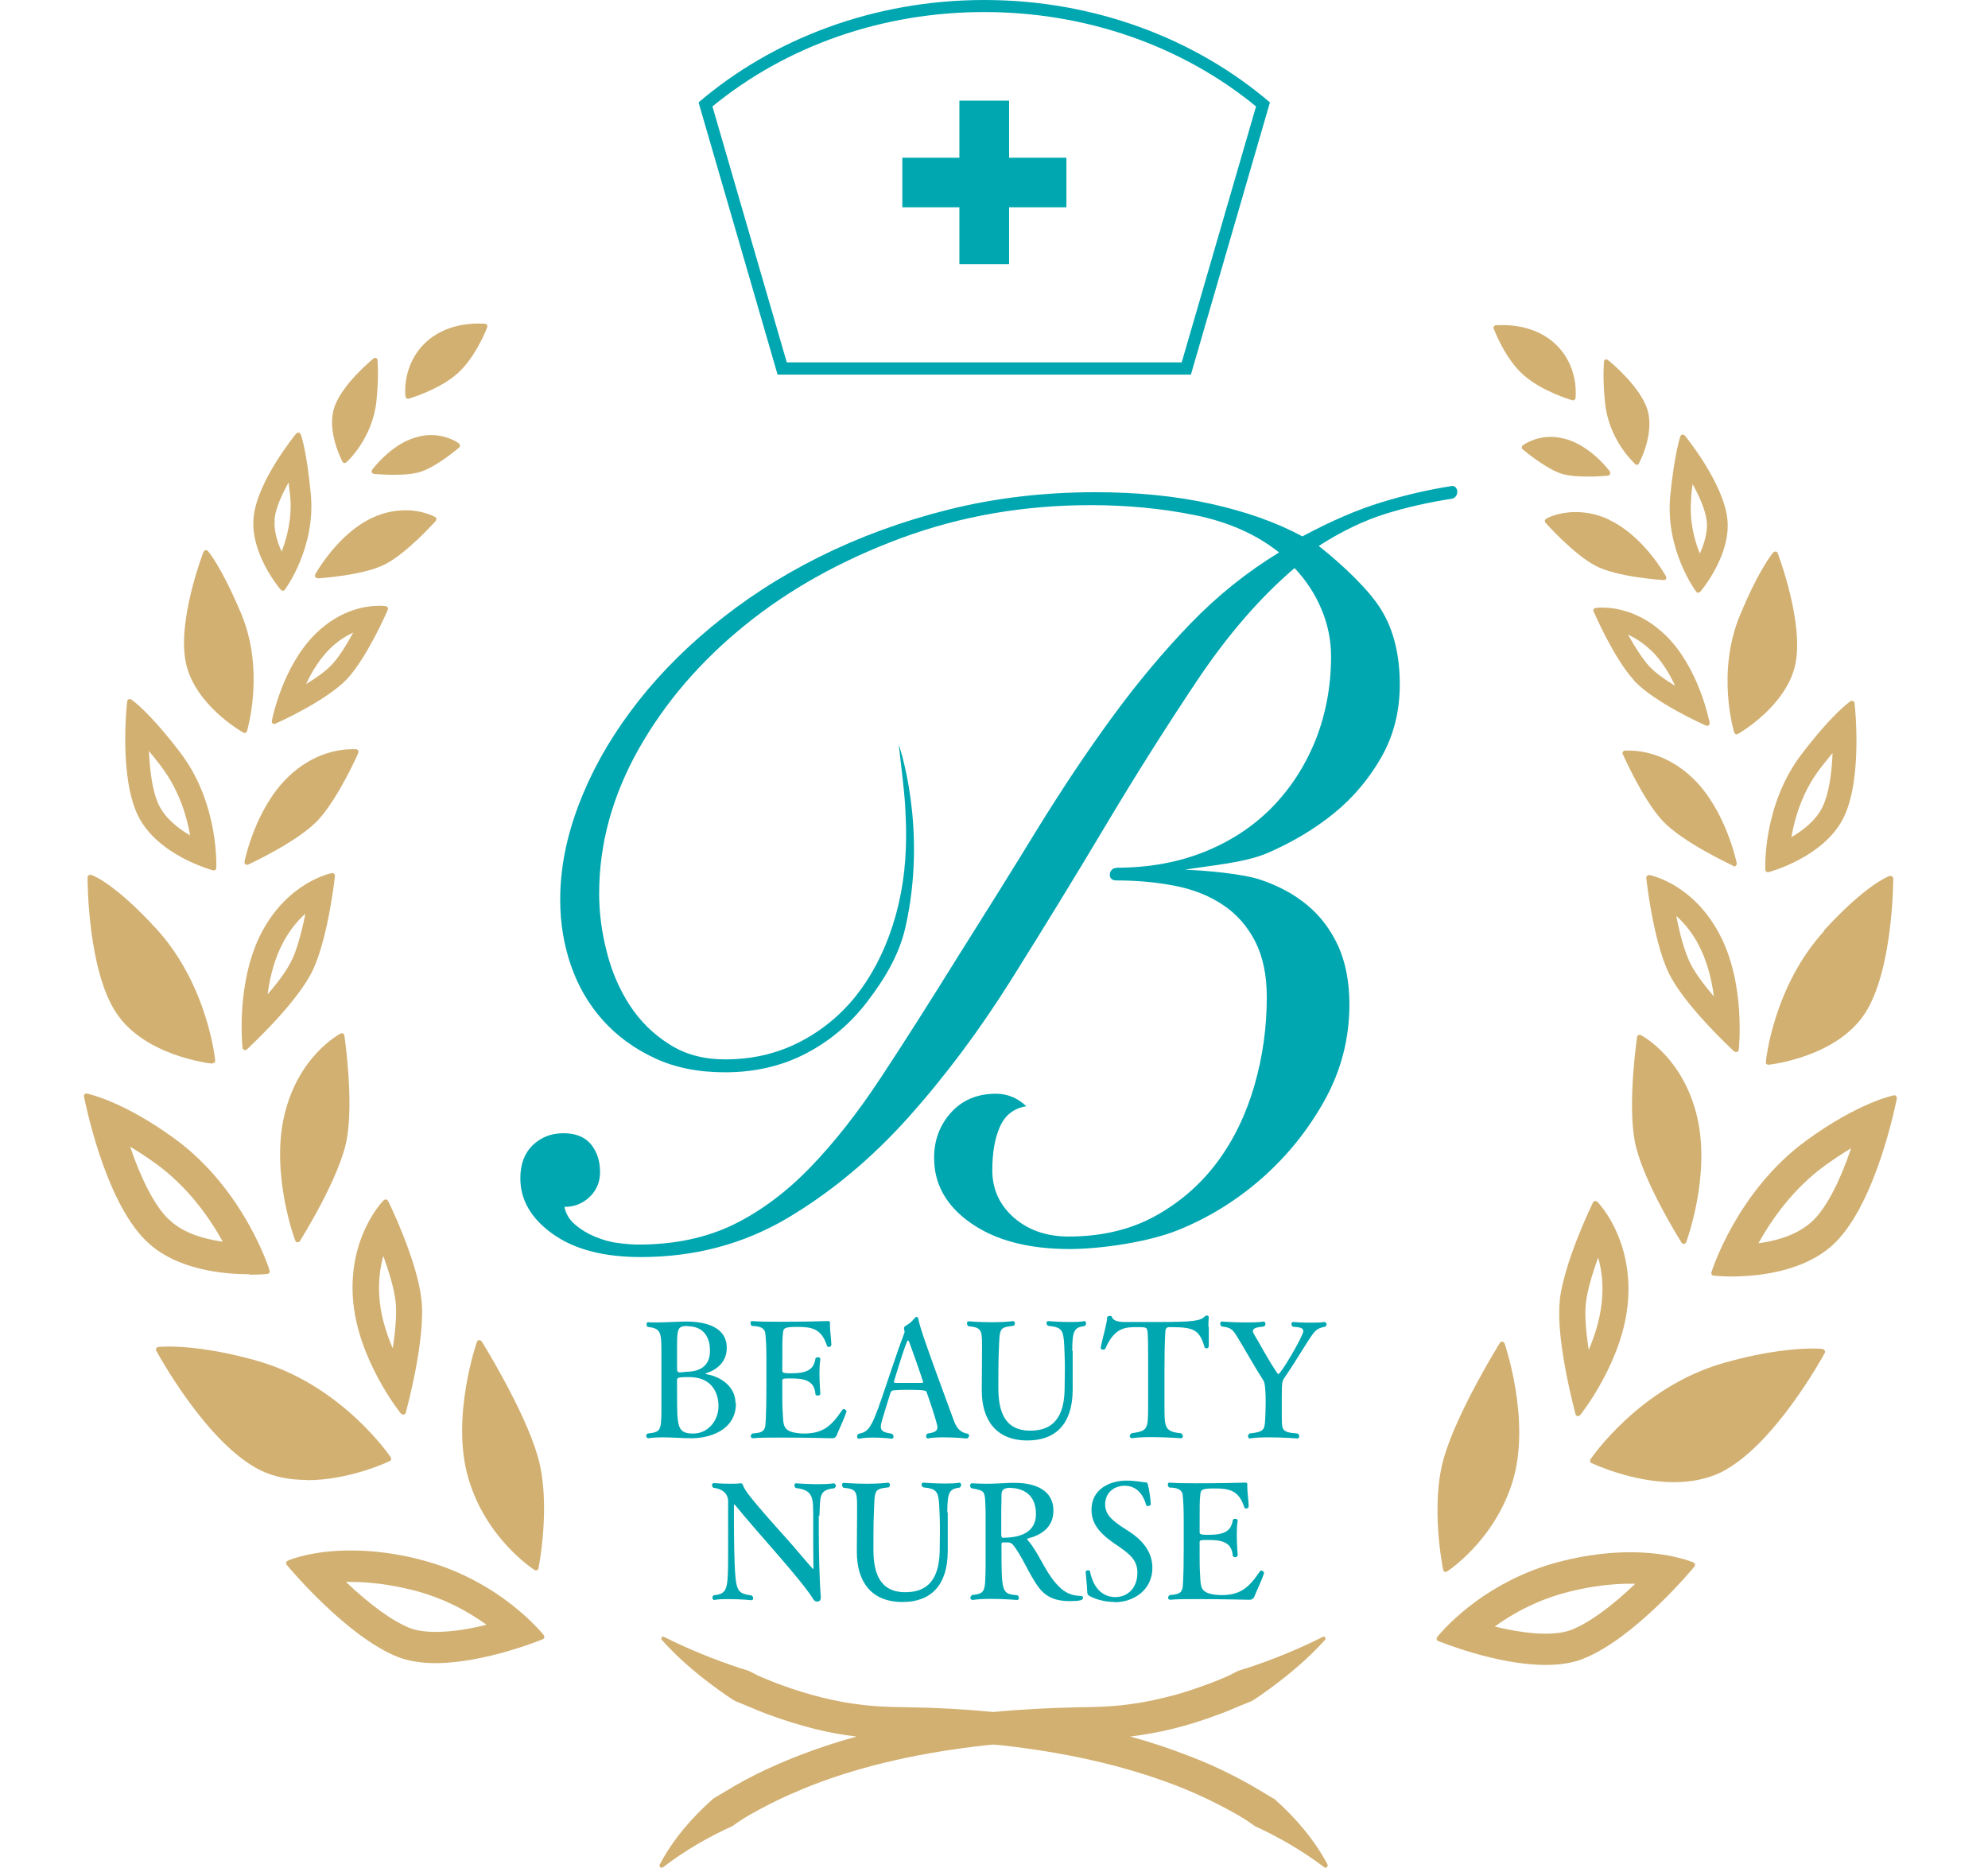 <svg width="545" height="512" viewBox="0 0 545 512" fill="none" xmlns="http://www.w3.org/2000/svg">
<path d="M306.1 237.87C314.939 237.87 322.979 236.402 330.16 233.527C337.342 230.653 343.48 226.616 348.635 221.417C353.73 216.218 357.719 210.101 360.604 203.006C363.428 195.911 364.901 188.204 364.901 179.947C364.901 175.543 364.041 171.2 362.261 166.98C360.481 162.76 358.026 159.029 354.896 155.726C345.444 163.799 336.544 174.075 328.196 186.553C319.849 199.03 311.44 212.303 303.093 226.31C294.745 240.317 286.152 254.323 277.375 268.33C268.598 282.337 259.146 294.998 249.018 306.314C238.891 317.629 227.781 326.865 215.813 333.96C203.782 341.055 190.402 344.603 175.671 344.603C165.421 344.603 157.38 342.462 151.488 338.242C145.596 334.021 142.649 328.945 142.649 323.012C142.649 319.158 143.754 316.161 146.025 313.959C148.296 311.757 151.12 310.656 154.434 310.656C157.749 310.656 160.265 311.635 161.984 313.653C163.641 315.672 164.5 318.241 164.5 321.299C164.5 323.99 163.58 326.253 161.677 328.088C159.774 329.923 157.503 330.841 154.741 330.841C155.109 332.737 156.091 334.388 157.687 335.734C159.283 337.08 161.063 338.18 163.15 339.037C165.237 339.893 167.324 340.505 169.472 340.749C171.62 341.055 173.523 341.178 175.057 341.178C184.878 341.178 193.532 339.343 201.02 335.734C208.508 332.064 215.506 326.865 222.134 320.015C228.702 313.225 235.208 304.968 241.591 295.243C247.975 285.579 254.911 274.63 262.399 262.581C270.255 250.103 277.621 238.359 284.372 227.289C291.185 216.279 297.998 206.003 304.873 196.645C311.747 187.226 318.867 178.724 326.294 171.017C333.659 163.371 341.822 156.827 350.661 151.444C344.339 146.429 336.667 143.065 327.644 141.23C318.56 139.395 309.046 138.477 298.98 138.477C280.689 138.477 263.381 141.474 246.993 147.53C230.666 153.585 216.365 161.536 204.151 171.445C191.936 181.354 182.239 192.669 175.057 205.392C167.876 218.175 164.255 231.325 164.255 244.965C164.255 250.164 164.93 255.486 166.342 260.929C167.692 266.373 169.84 271.266 172.664 275.609C175.487 279.952 179.108 283.499 183.466 286.251C187.824 289.065 192.918 290.411 198.811 290.411C206.115 290.411 212.805 288.882 218.881 285.823C224.958 282.765 230.175 278.545 234.533 273.162C238.829 267.78 242.267 261.296 244.722 253.712C247.177 246.127 248.404 237.931 248.404 229.124C248.404 226.065 248.282 223.007 248.098 220.071C247.913 217.074 246.747 207.165 246.379 204.107C246.379 204.107 254.42 226.738 248.22 254.201C246.44 262.03 242.267 268.697 237.725 274.63C233.183 280.563 227.659 285.273 221.03 288.759C214.462 292.184 207.035 293.958 198.749 293.958C191.445 293.958 185.001 292.674 179.415 290.044C173.83 287.414 169.104 283.988 165.237 279.646C161.37 275.303 158.485 270.349 156.521 264.66C154.557 258.972 153.575 252.978 153.575 246.678C153.575 238.237 155.232 229.613 158.608 220.744C161.922 211.936 166.648 203.373 172.786 195.116C178.863 186.859 186.29 179.091 195.067 171.812C203.844 164.533 213.664 158.111 224.59 152.667C235.515 147.224 247.3 142.881 260.005 139.701C272.71 136.52 286.152 134.93 300.331 134.93C311.747 134.93 322.304 135.969 331.94 138.11C341.577 140.251 349.924 143.187 357.044 147.04C364.901 142.82 372.143 139.701 378.772 137.682C385.34 135.664 391.784 134.196 398.106 133.217C399.886 133.217 400.07 136.214 398.106 136.703C391.784 137.682 385.708 139.028 379.816 140.863C373.923 142.698 367.785 145.633 361.525 149.67C367.908 154.686 375.519 161.842 378.772 167.347C382.087 172.791 383.744 179.58 383.744 187.654C383.744 194.932 382.087 201.599 378.711 207.532C375.335 213.465 371.038 218.603 365.699 222.946C360.359 227.289 354.344 230.836 347.653 233.772C340.963 236.647 331.511 237.258 324.821 238.421C330.467 238.604 340.718 239.522 345.566 241.173C350.477 242.824 354.712 245.088 358.333 248.085C361.954 251.082 364.778 254.813 366.865 259.339C368.89 263.865 369.934 269.187 369.934 275.303C369.934 284.722 367.663 293.469 363.121 301.665C358.579 309.8 352.87 316.895 345.996 322.95C339.122 329.006 331.449 333.777 322.979 337.202C314.509 340.627 301.313 342.401 293.272 342.401C282.04 342.401 273.079 340.077 266.266 335.367C259.453 330.657 256.077 324.663 256.077 317.384C256.077 312.614 257.611 308.454 260.68 305.029C263.749 301.604 267.861 299.83 273.017 299.83C276.209 299.83 278.971 300.992 281.365 303.255C277.927 303.806 275.534 305.702 274.122 308.883C272.71 312.063 272.035 316.039 272.035 320.81C272.035 326.009 273.999 330.29 277.927 333.777C281.856 337.202 286.889 338.976 292.965 338.976C301.988 338.976 309.967 337.08 316.719 333.348C323.47 329.617 329.178 324.663 333.72 318.547C338.262 312.43 341.638 305.396 343.909 297.506C346.18 289.616 347.285 281.603 347.285 273.346C347.285 267.229 346.18 262.091 344.032 257.932C341.884 253.834 338.938 250.47 335.193 248.023C331.449 245.516 327.092 243.803 322.059 242.824C317.025 241.846 311.686 241.356 305.977 241.356C303.338 241.356 304.013 237.931 305.977 237.931L306.1 237.87Z" fill="#00A7B0"/>
<path d="M269.825 3.303C297.63 3.303 323.961 12.478 344.339 29.176L323.961 99.332H215.69L195.312 29.176C215.69 12.478 242.021 3.303 269.825 3.303ZM269.825 0C239.443 0 211.823 10.704 191.507 28.075L213.173 102.696H326.478L348.144 28.075C327.828 10.704 300.208 0 269.825 0Z" fill="#00A7B0"/>
<path d="M292.351 43.243H247.361V56.822H292.351V43.243Z" fill="#00A7B0"/>
<path d="M263.012 27.585V72.419H276.638V27.585H263.012Z" fill="#00A7B0"/>
<path d="M349.126 493.05L343.48 489.686C341.577 488.585 339.674 487.545 337.71 486.566C333.843 484.609 329.854 482.835 325.803 481.306C320.585 479.288 315.246 477.514 309.844 476.046C313.711 475.557 317.578 474.884 321.322 473.966C325.618 472.927 329.792 471.581 333.905 470.052C335.991 469.318 337.956 468.462 339.981 467.605C340.963 467.177 342.006 466.81 342.989 466.382C343.971 465.893 344.83 465.22 345.751 464.608C352.134 460.143 358.149 455.189 363.243 449.562C363.612 449.134 363.182 448.461 362.691 448.705C355.878 452.131 348.942 454.944 341.884 457.269C340.902 457.574 339.92 457.819 338.999 458.247C338.078 458.675 337.219 459.226 336.298 459.593C334.457 460.388 332.554 461.183 330.651 461.856C326.846 463.263 323.041 464.486 319.112 465.403C315.184 466.382 311.256 467.055 307.266 467.483C303.277 467.911 299.41 467.972 294.991 468.033C287.441 468.217 279.892 468.584 272.342 469.318C264.792 468.584 257.243 468.156 249.693 468.033C245.274 467.972 241.469 467.911 237.418 467.483C233.428 467.055 229.5 466.382 225.572 465.403C221.643 464.425 217.838 463.263 214.033 461.856C212.13 461.183 210.288 460.388 208.386 459.593C207.465 459.226 206.606 458.675 205.685 458.247C204.764 457.819 203.782 457.574 202.8 457.269C195.803 454.944 188.806 452.131 181.993 448.705C181.502 448.461 181.072 449.134 181.441 449.562C186.535 455.25 192.489 460.143 198.933 464.608C199.854 465.22 200.713 465.893 201.696 466.382C202.678 466.81 203.721 467.177 204.703 467.605C206.729 468.462 208.754 469.318 210.78 470.052C214.892 471.581 219.066 472.866 223.362 473.966C227.106 474.884 230.973 475.618 234.84 476.046C229.439 477.514 224.099 479.288 218.881 481.306C214.83 482.897 210.841 484.609 206.974 486.566C205.01 487.545 203.107 488.585 201.204 489.686L195.558 493.05C189.665 498.249 184.448 504.304 180.888 511.094C180.581 511.644 181.195 512.256 181.748 511.889C187.824 507.24 194.207 503.57 200.836 500.573C204.028 498.188 207.649 496.292 211.209 494.457C214.83 492.622 218.513 491.031 222.319 489.502C237.54 483.569 253.806 480.266 270.317 478.432C270.992 478.37 271.667 478.309 272.403 478.248C273.079 478.309 273.754 478.37 274.49 478.432C290.94 480.266 307.266 483.631 322.488 489.502C326.294 490.97 329.976 492.622 333.598 494.457C337.158 496.292 340.779 498.188 343.971 500.573C350.599 503.631 356.983 507.301 363.059 511.889C363.55 512.256 364.164 511.644 363.919 511.094C360.359 504.365 355.141 498.249 349.249 493.05H349.126Z" fill="#D2B071"/>
<path d="M396.019 430.906C396.019 430.906 396.204 430.906 396.326 430.906C396.449 430.906 396.572 430.906 396.695 430.784C396.817 430.723 409.891 422.282 414.801 405.707C419.65 389.131 412.53 368.457 412.469 368.274C412.407 368.029 412.162 367.845 411.855 367.784C411.855 367.784 411.855 367.784 411.794 367.784C411.548 367.784 411.303 367.907 411.18 368.151C411.057 368.335 399.518 386.868 395.835 399.651C392.091 412.496 395.467 429.622 395.651 430.356C395.651 430.601 395.835 430.784 396.081 430.845L396.019 430.906Z" fill="#D2B071"/>
<path d="M464.272 428.338C464.272 428.338 457.95 425.524 446.963 425.524C441.01 425.524 434.749 426.319 428.366 427.909C405.963 433.414 394.117 448.644 393.994 448.767C393.871 448.95 393.81 449.195 393.871 449.378C393.871 449.623 394.055 449.745 394.301 449.868C394.485 449.929 410.198 456.412 423.701 456.412C427.752 456.412 431.251 455.862 434.074 454.7C448.191 449.072 463.904 430.234 464.518 429.438C464.64 429.255 464.702 429.01 464.64 428.827C464.64 428.582 464.456 428.399 464.211 428.338H464.272ZM423.701 447.849C419.098 447.849 414.126 446.932 409.768 445.892C414.74 442.283 421.676 438.43 430.391 436.289C436.099 434.882 441.685 434.148 446.963 434.148C447.393 434.148 447.823 434.148 448.314 434.148C441.746 440.448 435.67 444.852 430.882 446.748C429.041 447.482 426.647 447.849 423.701 447.849Z" fill="#D2B071"/>
<path d="M427.629 356.53C426.402 367.234 431.742 386.929 431.926 387.724C431.987 387.969 432.233 388.152 432.478 388.213H432.601C432.785 388.213 433.031 388.091 433.153 387.969C433.276 387.846 445.306 372.861 446.35 356.102C447.393 339.22 438.248 329.801 437.88 329.434C437.757 329.312 437.573 329.25 437.389 329.25C437.389 329.25 437.327 329.25 437.266 329.25C437.02 329.25 436.836 329.434 436.713 329.617C436.406 330.29 428.857 345.765 427.568 356.53H427.629ZM439.23 355.674C438.923 360.2 437.695 365.032 435.547 370.047C434.688 364.542 434.442 360.2 434.749 357.325C435.179 353.472 436.713 348.64 438.125 344.725C439.107 348.15 439.475 351.82 439.23 355.674Z" fill="#D2B071"/>
<path d="M499.749 369.803C499.749 369.803 498.767 369.681 496.925 369.681C493.059 369.681 484.773 370.17 472.681 373.595C449.48 380.14 436.222 399.774 436.038 400.018C435.915 400.202 435.915 400.385 435.915 400.63C435.915 400.813 436.1 400.997 436.284 401.058C436.713 401.242 447.393 406.318 458.932 406.318C463.72 406.318 468.016 405.401 471.638 403.688C486.184 396.593 499.688 371.944 500.24 370.904C500.363 370.72 500.363 370.476 500.24 370.231C500.117 370.048 499.933 369.864 499.688 369.864L499.749 369.803Z" fill="#D2B071"/>
<path d="M460.958 340.688C460.958 340.688 461.326 340.994 461.572 340.994C461.572 340.994 461.572 340.994 461.633 340.994C461.878 340.994 462.124 340.811 462.247 340.566C462.308 340.383 469.06 322.339 465.254 306.13C461.387 289.86 450.278 283.989 449.787 283.744C449.664 283.744 449.541 283.683 449.48 283.683C449.419 283.683 449.234 283.683 449.173 283.744C448.989 283.866 448.805 284.05 448.805 284.294C448.682 285.028 446.227 302.155 448.13 312.675C450.032 323.195 460.59 340.016 461.019 340.688H460.958Z" fill="#D2B071"/>
<path d="M519.881 300.442C519.881 300.442 519.574 300.258 519.39 300.258C519.39 300.258 519.329 300.258 519.267 300.258C518.899 300.32 509.569 302.216 495.33 312.553C476.118 326.498 469.244 348.579 469.182 348.762C469.121 348.946 469.182 349.19 469.244 349.374C469.367 349.557 469.551 349.68 469.735 349.68C469.796 349.68 471.699 349.924 474.645 349.924C481.765 349.924 494.9 348.701 503.063 340.688C514.48 329.434 519.758 302.277 520.004 301.176C520.004 300.931 520.004 300.687 519.82 300.564L519.881 300.442ZM482.072 340.811C485.632 334.388 491.524 325.886 500.363 319.464C502.756 317.752 505.15 316.161 507.483 314.754C504.352 324.052 500.67 331.024 497.11 334.511C493.795 337.752 488.762 339.893 482.133 340.811H482.072Z" fill="#D2B071"/>
<path d="M475.443 288.209C475.443 288.209 475.75 288.392 475.934 288.392C475.995 288.392 476.118 288.392 476.18 288.392C476.425 288.27 476.609 288.086 476.671 287.781C476.732 287.047 478.573 269.492 471.331 255.975C464.088 242.335 452.672 239.95 452.181 239.889C452.181 239.889 452.119 239.889 452.058 239.889C451.874 239.889 451.69 239.95 451.567 240.072C451.383 240.256 451.321 240.439 451.321 240.684C451.383 241.356 453.163 257.443 457.336 266.434C461.51 275.425 474.891 287.719 475.443 288.27V288.209ZM465.623 258.972C467.709 262.887 469.121 267.596 469.858 273.162C466.605 269.37 464.334 266.128 463.229 263.743C461.878 260.868 460.589 256.525 459.546 251.082C461.94 253.222 464.027 255.914 465.684 259.033L465.623 258.972Z" fill="#D2B071"/>
<path d="M475.136 237.442C475.136 237.442 475.32 237.503 475.443 237.503C475.627 237.503 475.75 237.503 475.873 237.32C476.057 237.136 476.18 236.891 476.118 236.647C475.995 236.035 473.049 222.09 464.211 213.465C457.091 206.554 449.603 205.759 446.718 205.759C445.92 205.759 445.49 205.759 445.429 205.759C445.184 205.759 444.999 205.942 444.877 206.126C444.754 206.309 444.754 206.554 444.877 206.737C445.122 207.227 450.401 219.215 455.802 225.025C461.265 230.897 474.522 237.014 475.075 237.32L475.136 237.442Z" fill="#D2B071"/>
<path d="M500.056 255.241C486.062 270.593 484.097 290.961 484.097 291.145C484.097 291.328 484.097 291.573 484.282 291.695C484.404 291.817 484.588 291.879 484.773 291.879C484.773 291.879 484.773 291.879 484.834 291.879C485.571 291.818 503.432 289.738 511.227 277.872C518.899 266.128 519.022 241.907 519.022 240.867C519.022 240.623 518.899 240.439 518.715 240.256C518.592 240.194 518.469 240.133 518.285 240.133C518.224 240.133 518.101 240.133 518.04 240.133C517.794 240.194 511.595 242.396 499.994 255.119L500.056 255.241Z" fill="#D2B071"/>
<path d="M447.946 186.553C453.47 192.547 467.096 198.664 467.709 198.908C467.832 198.908 467.893 198.969 468.016 198.969C468.2 198.969 468.323 198.969 468.446 198.786C468.63 198.602 468.753 198.358 468.691 198.113C468.569 197.501 465.684 182.944 456.6 174.136C449.787 167.531 442.728 166.552 439.168 166.552C438.064 166.552 437.45 166.674 437.388 166.674C437.143 166.674 436.959 166.858 436.897 167.041C436.775 167.225 436.775 167.469 436.897 167.653C437.143 168.203 442.483 180.559 448.007 186.553H447.946ZM452.61 178.234C455.495 181.048 457.643 184.596 459.239 188.021C456.416 186.308 453.776 184.412 452.181 182.7C450.217 180.559 448.13 177.195 446.288 173.953C448.252 174.87 450.462 176.216 452.61 178.296V178.234Z" fill="#D2B071"/>
<path d="M475.443 200.866C475.443 200.866 475.689 201.233 475.873 201.294C475.934 201.294 476.057 201.294 476.118 201.294C476.241 201.294 476.364 201.294 476.487 201.171C477.039 200.866 489.806 193.465 492.199 182.027C494.532 170.65 487.596 152.362 487.35 151.628C487.289 151.383 487.044 151.2 486.798 151.2C486.798 151.2 486.737 151.2 486.675 151.2C486.491 151.2 486.307 151.261 486.123 151.444C486 151.628 482.44 155.604 477.039 168.571C470.41 184.412 475.382 200.682 475.443 200.866Z" fill="#D2B071"/>
<path d="M483.913 238.421C483.913 238.421 484.036 238.849 484.22 238.971C484.343 239.032 484.466 239.093 484.65 239.093C484.711 239.093 484.773 239.093 484.834 239.093C485.448 238.91 500.056 234.934 505.396 224.169C510.674 213.527 508.526 193.526 508.403 192.731C508.403 192.486 508.219 192.241 507.974 192.18C507.851 192.18 507.789 192.119 507.667 192.119C507.544 192.119 507.421 192.119 507.298 192.241C507.114 192.364 502.572 195.361 493.857 206.798C483.177 220.805 483.913 238.237 483.975 238.421H483.913ZM502.388 206.37C502.204 211.386 501.529 217.38 499.565 221.356C497.723 225.026 494.163 227.717 491.095 229.491C492.015 224.169 494.163 216.952 498.951 210.713C500.117 209.184 501.283 207.777 502.388 206.431V206.37Z" fill="#D2B071"/>
<path d="M441.01 142.392C438.064 141.046 434.995 140.373 431.987 140.373C427.138 140.373 424.008 142.086 423.885 142.208C423.701 142.331 423.578 142.514 423.517 142.698C423.517 142.881 423.517 143.126 423.701 143.309C424.008 143.676 431.435 151.934 437.327 155.053C443.281 158.234 455.556 158.968 456.109 159.029C456.354 159.029 456.6 158.906 456.723 158.723C456.845 158.478 456.845 158.234 456.723 157.989C456.477 157.561 450.462 146.796 441.01 142.453V142.392Z" fill="#D2B071"/>
<path d="M465.561 162.454C465.745 162.454 465.991 162.332 466.114 162.209C466.482 161.781 474.645 152.117 473.54 142.208C472.436 132.422 462.308 119.883 461.878 119.394C461.756 119.21 461.51 119.149 461.326 119.149C461.326 119.149 461.265 119.149 461.203 119.149C460.958 119.149 460.712 119.394 460.651 119.638C460.59 119.822 459.055 124.287 457.889 135.908C456.477 150.527 464.64 161.72 465.009 162.209C465.132 162.393 465.316 162.515 465.561 162.515V162.454ZM463.597 136.398C463.72 135.052 463.843 133.829 464.027 132.728C465.929 136.153 467.525 139.823 467.894 142.82C468.2 145.756 467.28 148.936 465.991 151.75C464.395 147.774 463.045 142.392 463.658 136.459L463.597 136.398Z" fill="#D2B071"/>
<path d="M425.113 119.761C420.509 119.761 417.563 122.024 417.44 122.085C417.256 122.207 417.195 122.391 417.195 122.635C417.195 122.88 417.256 123.064 417.44 123.186C417.686 123.369 423.394 128.201 427.691 129.731C429.409 130.342 431.926 130.648 435.24 130.648C438.186 130.648 440.642 130.403 440.764 130.403C441.01 130.403 441.255 130.22 441.378 129.975C441.501 129.731 441.439 129.486 441.317 129.241C441.133 128.935 436.099 122.269 429.286 120.372C427.936 120.005 426.524 119.761 425.174 119.761H425.113Z" fill="#D2B071"/>
<path d="M448.191 127.223C448.191 127.223 448.498 127.407 448.682 127.407C448.682 127.407 448.743 127.407 448.805 127.407C449.05 127.407 449.234 127.223 449.296 127.04C449.48 126.734 453.654 118.843 451.628 112.299C449.603 105.815 441.194 98.965 440.826 98.72C440.703 98.598 440.519 98.537 440.396 98.537C440.273 98.537 440.212 98.537 440.15 98.537C439.905 98.659 439.721 98.843 439.721 99.148C439.721 99.332 439.291 103.491 440.028 110.525C441.071 120.617 447.945 126.917 448.252 127.162L448.191 127.223Z" fill="#D2B071"/>
<path d="M417.686 102.818C422.719 107.283 430.76 109.669 431.067 109.73C431.128 109.73 431.189 109.73 431.251 109.73C431.373 109.73 431.496 109.73 431.619 109.607C431.803 109.485 431.926 109.302 431.926 109.118C431.926 108.751 432.969 100.433 426.34 94.255C421.553 89.79 415.292 89.117 411.978 89.117C410.812 89.117 410.075 89.178 410.075 89.178C409.83 89.178 409.645 89.301 409.523 89.545C409.4 89.729 409.4 89.974 409.523 90.157C409.645 90.463 412.592 98.353 417.686 102.818Z" fill="#D2B071"/>
<path d="M131.417 367.356C131.417 367.356 131.417 367.356 131.356 367.356C131.11 367.356 130.865 367.601 130.742 367.846C130.681 368.029 123.499 388.703 128.41 405.278C133.259 421.915 146.394 430.295 146.516 430.356C146.639 430.417 146.762 430.478 146.885 430.478C147.007 430.478 147.069 430.478 147.191 430.478C147.437 430.356 147.56 430.173 147.621 429.989C147.744 429.255 151.12 412.129 147.437 399.284C143.754 386.501 132.215 367.968 132.092 367.784C131.97 367.601 131.724 367.417 131.479 367.417L131.417 367.356Z" fill="#D2B071"/>
<path d="M114.784 427.42C108.4 425.83 102.14 425.035 96.186 425.035C85.199 425.035 79.123 427.726 78.877 427.848C78.693 427.97 78.509 428.093 78.448 428.337C78.448 428.582 78.448 428.766 78.57 428.949C79.246 429.744 94.959 448.583 109.014 454.21C111.838 455.311 115.336 455.923 119.387 455.923C132.89 455.923 148.665 449.439 148.787 449.378C148.971 449.317 149.156 449.134 149.217 448.889C149.217 448.644 149.217 448.461 149.094 448.277C148.971 448.155 137.064 432.925 114.722 427.42H114.784ZM112.267 446.259C107.541 444.363 101.465 439.959 94.836 433.659C95.265 433.659 95.695 433.659 96.186 433.659C101.465 433.659 106.989 434.393 112.758 435.8C121.474 437.94 128.41 441.794 133.381 445.402C129.023 446.503 124.052 447.36 119.448 447.36C116.502 447.36 114.109 446.993 112.267 446.259Z" fill="#D2B071"/>
<path d="M109.996 387.541C109.996 387.541 110.364 387.785 110.549 387.785H110.671C110.917 387.785 111.162 387.541 111.224 387.296C111.469 386.44 116.809 366.806 115.52 356.102C114.293 345.398 106.743 329.862 106.375 329.189C106.252 329.006 106.068 328.822 105.822 328.822C105.822 328.822 105.761 328.822 105.7 328.822C105.516 328.822 105.331 328.884 105.209 329.006C104.84 329.373 95.634 338.853 96.739 355.674C97.782 372.433 109.812 387.418 109.935 387.541H109.996ZM107.664 369.619C105.516 364.604 104.227 359.772 103.981 355.246C103.736 351.453 104.104 347.784 105.086 344.297C106.498 348.212 108.032 353.044 108.462 356.897C108.769 359.772 108.523 364.115 107.664 369.619Z" fill="#D2B071"/>
<path d="M84.217 405.768C95.756 405.768 106.436 400.752 106.866 400.507C107.05 400.446 107.173 400.263 107.234 400.079C107.234 399.896 107.234 399.651 107.111 399.468C106.989 399.284 93.669 379.589 70.469 373.044C58.377 369.619 50.091 369.13 46.224 369.13C44.383 369.13 43.462 369.252 43.401 369.252C43.155 369.252 42.971 369.436 42.848 369.619C42.725 369.803 42.725 370.109 42.848 370.292C43.401 371.332 56.904 395.981 71.451 403.076C75.072 404.85 79.368 405.706 84.156 405.706L84.217 405.768Z" fill="#D2B071"/>
<path d="M81.517 340.566C81.517 340.566 81.517 340.566 81.578 340.566C81.823 340.566 82.069 340.444 82.192 340.26C82.621 339.526 93.178 322.767 95.081 312.247C96.984 301.726 94.529 284.6 94.406 283.866C94.406 283.621 94.222 283.438 94.038 283.316C93.915 283.316 93.792 283.254 93.731 283.254C93.669 283.254 93.485 283.254 93.424 283.316C92.933 283.56 81.823 289.432 77.957 305.702C74.151 321.849 80.841 339.954 80.964 340.138C81.087 340.382 81.271 340.566 81.578 340.566H81.517Z" fill="#D2B071"/>
<path d="M68.443 349.435C71.389 349.435 73.292 349.251 73.353 349.19C73.537 349.19 73.783 349.068 73.844 348.884C73.967 348.701 73.967 348.517 73.906 348.273C73.844 348.028 66.97 326.009 47.758 312.063C33.519 301.726 24.189 299.891 23.821 299.769C23.821 299.769 23.76 299.769 23.698 299.769C23.514 299.769 23.33 299.83 23.207 299.953C23.023 300.136 22.962 300.381 23.023 300.564C23.268 301.726 28.547 328.884 39.964 340.077C48.127 348.15 61.262 349.313 68.382 349.313L68.443 349.435ZM46.04 334.083C42.48 330.535 38.797 323.562 35.667 314.326C37.999 315.733 40.393 317.323 42.787 319.036C51.625 325.458 57.518 333.96 61.078 340.383C54.449 339.465 49.354 337.385 46.101 334.083H46.04Z" fill="#D2B071"/>
<path d="M91.828 240.133C91.828 240.133 91.828 239.705 91.583 239.522C91.46 239.399 91.276 239.338 91.092 239.338C91.092 239.338 91.03 239.338 90.969 239.338C90.478 239.46 79.123 241.785 71.819 255.424C64.638 269.003 66.418 286.496 66.479 287.23C66.479 287.475 66.663 287.72 66.97 287.842C67.031 287.842 67.154 287.842 67.216 287.842C67.4 287.842 67.584 287.781 67.707 287.658C68.259 287.108 81.639 274.814 85.813 265.822C89.987 256.831 91.767 240.745 91.828 240.072V240.133ZM79.982 263.192C78.877 265.639 76.545 268.881 73.353 272.612C74.09 267.107 75.501 262.336 77.588 258.422C79.246 255.302 81.332 252.611 83.726 250.47C82.621 255.914 81.394 260.257 80.043 263.131L79.982 263.192Z" fill="#D2B071"/>
<path d="M98.273 205.759C98.273 205.759 97.966 205.453 97.721 205.392C97.721 205.392 97.23 205.392 96.432 205.392C93.547 205.392 86.059 206.126 78.939 213.037C70.039 221.661 67.154 235.607 67.031 236.219C67.031 236.463 67.031 236.769 67.277 236.891C67.4 237.014 67.584 237.075 67.707 237.075C67.829 237.075 67.891 237.075 68.013 237.014C68.566 236.769 81.885 230.592 87.286 224.72C92.688 218.848 98.027 206.921 98.212 206.431C98.273 206.248 98.273 206.003 98.212 205.82L98.273 205.759Z" fill="#D2B071"/>
<path d="M58.254 291.451C58.254 291.451 58.254 291.451 58.316 291.451C58.5 291.451 58.684 291.389 58.807 291.267C58.929 291.145 59.052 290.9 58.991 290.717C58.991 290.533 56.965 270.165 43.032 254.813C31.432 242.091 25.294 239.889 24.987 239.828C24.926 239.828 24.803 239.828 24.741 239.828C24.619 239.828 24.435 239.828 24.312 239.95C24.128 240.072 24.005 240.317 24.005 240.562C24.005 241.601 24.066 265.823 31.8 277.566C39.534 289.432 57.395 291.512 58.193 291.573L58.254 291.451Z" fill="#D2B071"/>
<path d="M75.44 198.419C75.993 198.174 89.618 192.058 95.204 186.064C100.728 180.069 106.068 167.714 106.313 167.164C106.375 166.98 106.375 166.735 106.313 166.552C106.191 166.368 106.007 166.246 105.822 166.185C105.822 166.185 105.147 166.063 104.042 166.063C100.421 166.063 93.363 167.041 86.611 173.647C77.527 182.455 74.642 197.012 74.519 197.624C74.519 197.868 74.519 198.174 74.765 198.297C74.888 198.419 75.072 198.48 75.195 198.48C75.317 198.48 75.379 198.48 75.501 198.419H75.44ZM96.8 173.464C95.02 176.766 92.933 180.131 90.969 182.21C89.373 183.923 86.734 185.819 83.91 187.531C85.506 184.106 87.654 180.559 90.539 177.745C92.687 175.666 94.836 174.32 96.861 173.402L96.8 173.464Z" fill="#D2B071"/>
<path d="M66.663 200.804C66.663 200.804 66.909 200.927 67.031 200.927C67.093 200.927 67.215 200.927 67.277 200.927C67.461 200.865 67.645 200.682 67.706 200.498C67.706 200.315 72.74 184.045 66.111 168.203C60.648 155.237 57.149 151.261 57.027 151.077C56.904 150.955 56.72 150.833 56.474 150.833C56.474 150.833 56.413 150.833 56.351 150.833C56.106 150.833 55.922 151.077 55.799 151.261C55.492 152.056 48.556 170.283 50.95 181.66C53.344 193.159 66.111 200.499 66.663 200.804Z" fill="#D2B071"/>
<path d="M58.377 238.604C58.377 238.604 58.5 238.604 58.561 238.604C58.684 238.604 58.868 238.604 58.991 238.482C59.175 238.36 59.298 238.176 59.298 237.931C59.298 237.748 60.096 220.255 49.416 206.309C40.7 194.871 36.158 191.874 35.974 191.752C35.851 191.691 35.728 191.63 35.606 191.63C35.483 191.63 35.422 191.63 35.299 191.691C35.053 191.813 34.93 191.997 34.869 192.241C34.746 193.098 32.598 213.037 37.877 223.68C43.217 234.445 57.825 238.421 58.438 238.604H58.377ZM44.26 210.224C49.047 216.524 51.196 223.68 52.116 229.001C49.047 227.228 45.487 224.536 43.646 220.866C41.682 216.952 41.068 210.897 40.823 205.881C41.928 207.227 43.094 208.633 44.26 210.163V210.224Z" fill="#D2B071"/>
<path d="M87.041 158.539C87.532 158.539 99.869 157.744 105.822 154.564C111.715 151.444 119.142 143.126 119.448 142.82C119.571 142.636 119.633 142.453 119.633 142.208C119.633 142.025 119.448 141.78 119.264 141.719C119.142 141.658 116.011 139.884 111.162 139.884C108.093 139.884 105.086 140.557 102.14 141.902C92.687 146.245 86.672 157.01 86.427 157.438C86.304 157.683 86.304 157.928 86.427 158.172C86.55 158.356 86.795 158.478 87.041 158.478V158.539Z" fill="#D2B071"/>
<path d="M77.527 161.965C77.772 161.965 77.957 161.842 78.079 161.659C78.448 161.17 86.611 149.976 85.199 135.358C84.094 123.675 82.56 119.272 82.437 119.088C82.376 118.843 82.13 118.66 81.885 118.599C81.885 118.599 81.823 118.599 81.762 118.599C81.578 118.599 81.332 118.721 81.21 118.843C80.78 119.394 70.591 131.872 69.548 141.658C68.443 151.567 76.606 161.292 76.975 161.659C77.097 161.842 77.281 161.903 77.527 161.903V161.965ZM75.256 142.331C75.563 139.334 77.22 135.664 79.123 132.239C79.246 133.401 79.368 134.624 79.552 135.908C80.105 141.841 78.754 147.224 77.22 151.2C75.931 148.447 75.01 145.205 75.317 142.27L75.256 142.331Z" fill="#D2B071"/>
<path d="M101.894 129.486C101.894 129.486 102.201 129.853 102.508 129.914C102.631 129.914 105.086 130.159 108.032 130.159C111.346 130.159 113.863 129.853 115.582 129.241C119.878 127.773 125.586 122.941 125.832 122.697C126.016 122.574 126.077 122.33 126.077 122.146C126.077 121.902 125.955 121.718 125.832 121.596C125.709 121.473 122.824 119.271 118.159 119.271C116.809 119.271 115.459 119.455 114.047 119.883C107.234 121.779 102.262 128.507 102.017 128.752C101.894 128.936 101.833 129.241 101.956 129.486H101.894Z" fill="#D2B071"/>
<path d="M94.345 126.917C94.345 126.917 94.406 126.917 94.467 126.917C94.652 126.917 94.836 126.856 94.959 126.734C95.265 126.489 102.078 120.189 103.183 110.097C103.92 103.063 103.49 98.904 103.49 98.72C103.49 98.475 103.306 98.231 103.06 98.109C102.999 98.109 102.876 98.109 102.815 98.109C102.631 98.109 102.508 98.109 102.385 98.292C102.017 98.598 93.608 105.448 91.583 111.871C89.557 118.415 93.731 126.244 93.915 126.611C94.038 126.795 94.222 126.917 94.406 126.978L94.345 126.917Z" fill="#D2B071"/>
<path d="M111.469 109.179C111.469 109.179 111.715 109.302 111.838 109.302C111.899 109.302 111.96 109.302 112.022 109.302C112.39 109.179 120.369 106.855 125.402 102.39C130.435 97.925 133.443 90.035 133.565 89.729C133.627 89.545 133.565 89.301 133.565 89.117C133.443 88.934 133.259 88.811 133.013 88.75C133.013 88.75 132.277 88.689 131.11 88.689C127.796 88.689 121.535 89.362 116.748 93.827C110.119 100.005 111.101 108.384 111.162 108.69C111.162 108.873 111.285 109.057 111.469 109.179Z" fill="#D2B071"/>
<path d="M201.757 384.666C201.757 392.311 194.207 394.269 189.604 394.269C186.903 394.269 184.264 394.024 181.625 394.024C180.336 394.024 178.985 394.085 177.697 394.269H177.635C177.635 394.269 177.144 394.024 177.144 393.718C177.144 393.412 177.267 393.168 177.512 392.984C181.134 392.617 181.195 392.005 181.318 387.479C181.318 386.072 181.318 384.482 181.318 382.525C181.318 381.302 181.318 379.589 181.318 377.815C181.318 376.041 181.318 374.268 181.318 372.922C181.318 372.066 181.318 371.026 181.318 369.925C181.318 365.032 180.95 364.175 177.635 363.747C177.39 363.747 177.267 363.38 177.267 363.074C177.267 362.769 177.328 362.463 177.635 362.463C178.31 362.524 179.108 362.524 179.968 362.524C182.668 362.524 186.105 362.279 188.131 362.279C191.568 362.279 199.24 362.891 199.24 369.497C199.24 373.472 196.356 375.552 193.716 376.408C193.471 376.408 193.471 376.47 193.471 376.592C193.471 376.714 193.778 376.714 193.962 376.775C197.522 377.448 201.634 380.017 201.634 384.666H201.757ZM188.499 363.503C185.983 363.503 185.614 363.992 185.614 368.763V375.185C185.614 375.674 185.676 376.225 186.29 376.225H186.474C186.903 376.164 187.701 376.103 188.376 376.041C190.893 375.98 194.637 375.185 194.637 370.292C194.637 366.806 193.103 363.564 188.438 363.564L188.499 363.503ZM188.867 377.509C188.315 377.509 186.719 377.509 186.29 377.632C185.614 377.754 185.614 378.06 185.614 378.427V382.036C185.614 391.027 185.614 392.984 190.034 392.984C194.085 392.984 196.969 389.498 196.969 385.461C196.969 384.543 196.969 377.509 188.867 377.509Z" fill="#00A7B0"/>
<path d="M229.193 393.718C229.009 394.146 228.702 394.269 227.965 394.269C227.965 394.269 220.723 394.085 214.278 394.085C211.086 394.085 208.079 394.085 206.299 394.269H206.237C206.237 394.269 205.808 394.024 205.808 393.779C205.808 393.535 205.931 393.229 206.237 392.984C208.999 392.739 209.429 392.372 209.797 390.966C209.797 390.966 210.104 388.947 210.104 379.895C210.104 377.387 210.104 374.94 210.104 372.494C210.104 369.436 209.982 366.744 209.797 365.46C209.613 364.298 208.754 363.503 206.115 363.503C205.869 363.258 205.746 362.952 205.746 362.707C205.746 362.402 205.869 362.157 206.115 362.157H206.176C207.588 362.279 210.35 362.34 213.48 362.34C219.127 362.34 225.694 362.218 226.431 362.157C226.676 362.157 226.861 362.157 227.045 362.157C227.352 362.157 227.536 362.218 227.536 362.646V362.83C227.536 362.83 227.536 363.258 227.536 363.503C227.536 365.032 227.904 367.173 227.904 368.702C227.904 369.007 227.536 369.252 227.229 369.252C226.983 369.252 226.861 369.191 226.738 369.007C225.203 364.175 222.564 363.747 218.452 363.747C214.892 363.747 214.769 364.175 214.646 365.46C214.462 367.356 214.462 367.417 214.462 375.736C214.462 376.286 214.769 376.47 216.733 376.47C221.337 376.47 223.055 375.43 223.546 372.494C223.546 372.188 223.914 372.066 224.221 372.066C224.59 372.066 224.896 372.249 224.896 372.555C224.712 373.656 224.651 375.063 224.651 376.47C224.651 379.283 224.896 382.036 224.896 382.036C224.896 382.403 224.528 382.586 224.221 382.586C223.914 382.586 223.546 382.464 223.546 382.158C223.239 377.999 219.741 377.876 216.365 377.876C214.524 377.876 214.462 377.999 214.462 378.549C214.462 379.1 214.462 380.139 214.462 381.302C214.462 383.32 214.462 385.828 214.585 387.235C214.769 390.782 214.585 392.311 218.636 392.862C219.127 392.923 219.741 392.984 220.293 392.984C225.449 392.984 227.781 391.149 230.912 386.501C230.973 386.378 231.157 386.256 231.28 386.256C231.648 386.256 232.078 386.684 232.078 386.868C231.525 388.825 229.684 392.495 229.254 393.779L229.193 393.718Z" fill="#00A7B0"/>
<path d="M265.59 393.657C265.59 394.024 265.345 394.33 264.977 394.33C264.977 394.33 261.969 394.024 258.777 394.024C257.243 394.024 255.586 394.085 254.297 394.33H254.235C254.235 394.33 253.867 394.085 253.867 393.779C253.867 393.535 253.99 393.168 254.297 392.984C256.015 392.74 256.997 392.373 256.997 391.272C256.997 390.171 254.419 382.647 253.99 381.546C253.928 381.302 253.56 380.996 249.386 380.996C248.036 380.996 246.686 380.996 245.335 381.118C244.783 381.118 244.292 381.179 244.047 382.036C243.433 384.176 241.776 389.192 241.53 390.415C241.53 390.66 241.469 390.905 241.469 391.088C241.469 392.495 242.696 392.74 244.538 393.045C244.844 393.29 244.967 393.596 244.967 393.841C244.967 394.146 244.783 394.391 244.476 394.391C244.476 394.391 242.082 394.085 239.443 394.085C238.154 394.085 236.743 394.146 235.576 394.391H235.454C235.085 394.391 234.963 394.146 234.963 393.841C234.963 393.596 235.085 393.29 235.331 393.045C238.523 392.556 239.198 390.843 243.187 378.977C244.722 374.451 246.379 369.436 247.975 365.277C247.975 365.215 247.975 365.093 247.975 365.032C247.975 364.787 247.913 364.604 247.852 364.42C247.852 364.359 247.852 364.237 247.852 364.176C247.852 363.931 247.913 363.625 248.22 363.503C249.018 363.013 249.816 362.524 250.675 361.423C250.921 361.178 251.105 360.995 251.289 360.995C251.535 360.995 251.719 361.24 251.78 361.668C252.148 363.503 252.946 366.377 261.539 389.559C262.215 391.333 263.197 392.74 265.345 393.045C265.59 393.229 265.713 393.474 265.713 393.779L265.59 393.657ZM249.08 367.601C249.08 367.601 248.957 367.417 248.895 367.417C248.466 367.417 245.029 378.794 245.029 378.855C245.029 378.977 245.336 379.1 245.52 379.1C246.195 379.1 247.607 379.1 249.018 379.1C250.43 379.1 251.964 379.1 252.701 379.1C252.885 379.1 253.069 379.039 253.069 378.855C253.069 378.61 250.062 369.986 249.141 367.601H249.08Z" fill="#00A7B0"/>
<path d="M294.07 370.353V371.515C294.07 374.635 294.07 377.081 294.07 381.057C294.009 390.415 289.344 394.88 281.672 394.88C272.956 394.88 269.15 389.131 269.15 381.179V380.751C269.15 377.571 269.212 373.35 269.212 370.659V368.396C269.212 364.542 268.905 363.87 265.468 363.564C265.222 363.38 265.099 363.013 265.099 362.769C265.099 362.463 265.222 362.218 265.529 362.218C265.774 362.218 268.537 362.463 271.79 362.463C273.692 362.463 275.841 362.402 277.805 362.157C277.805 362.157 278.234 362.402 278.234 362.707C278.234 362.952 278.173 363.258 277.866 363.441C273.815 363.931 274.061 363.992 273.815 370.598C273.692 373.35 273.692 377.448 273.692 380.384C273.692 386.501 275.165 392.189 282.408 392.189C287.196 392.189 291.676 390.17 291.86 380.935C291.86 379.222 291.922 377.448 291.922 375.674C291.922 374.268 291.922 372.861 291.86 371.454C291.615 364.542 291.615 363.931 287.318 363.441C287.073 363.319 286.889 362.952 286.889 362.707C286.889 362.402 287.073 362.157 287.38 362.157C287.38 362.157 290.264 362.402 293.149 362.402C294.622 362.402 296.157 362.402 297.323 362.157H297.384C297.384 362.157 297.753 362.402 297.753 362.707C297.753 362.952 297.63 363.258 297.384 363.503C294.622 363.87 293.947 364.542 293.947 370.292L294.07 370.353Z" fill="#00A7B0"/>
<path d="M331.388 363.747C331.388 364.298 331.388 364.909 331.388 365.46V367.968C331.388 369.313 331.388 369.619 330.713 369.619C330.467 369.619 330.283 369.497 330.222 369.313C328.81 364.42 327.214 363.809 320.647 363.809C319.665 363.809 319.542 364.298 319.481 364.971C319.481 365.338 319.235 367.356 319.235 375.491C319.235 378.733 319.235 382.77 319.235 385.216C319.235 391.394 319.235 392.434 323.838 392.923C324.084 393.168 324.268 393.473 324.268 393.718C324.268 394.024 324.084 394.269 323.777 394.269C323.777 394.269 319.726 393.963 315.736 393.963C313.772 393.963 311.747 394.024 310.212 394.269H310.151C310.151 394.269 309.721 394.024 309.721 393.779C309.721 393.473 309.844 393.168 310.151 392.923C314.632 392.189 314.754 392.128 314.754 385.155C314.754 382.77 314.754 379.711 314.754 376.959C314.754 374.941 314.754 372.983 314.754 371.454C314.754 370.72 314.754 366.194 314.57 364.909C314.386 363.809 314.079 363.809 311.501 363.809C308.371 363.809 305.486 364.053 303.031 369.68C302.97 369.864 302.663 369.986 302.417 369.986C302.049 369.986 301.742 369.803 301.742 369.497C302.233 366.744 303.399 363.258 303.522 361.178C303.522 360.873 303.89 360.75 304.259 360.75C304.504 360.75 304.75 360.811 304.811 360.995C305.302 362.524 307.941 362.402 308.923 362.402C311.808 362.402 314.754 362.402 317.639 362.402C326.785 362.402 329.178 362.157 330.345 360.811C330.406 360.75 330.59 360.628 330.774 360.628C331.081 360.628 331.388 360.811 331.388 361.056C331.327 361.668 331.265 362.585 331.265 363.625L331.388 363.747Z" fill="#00A7B0"/>
<path d="M359.929 365.643C358.149 368.09 355.019 373.534 352.073 377.754C351.52 378.61 351.397 378.855 351.397 382.831C351.397 384.666 351.397 386.929 351.397 387.54C351.459 392.005 351.029 392.617 355.755 392.984C356.062 393.168 356.185 393.473 356.185 393.779C356.185 394.024 356.001 394.33 355.694 394.33C355.694 394.33 351.827 394.024 347.96 394.024C345.996 394.024 344.093 394.085 342.62 394.33H342.497C342.497 394.33 342.129 394.085 342.129 393.779C342.129 393.535 342.252 393.229 342.497 392.984C347.039 392.434 346.671 392.005 346.917 387.479C346.917 386.684 346.978 385.461 346.978 384.299C346.978 381.363 346.794 379.222 346.426 378.549C343.971 374.757 341.27 369.864 339.122 366.377C337.894 364.42 337.464 363.931 334.887 363.625C334.641 363.38 334.518 363.074 334.518 362.83C334.518 362.524 334.641 362.279 335.009 362.279C335.009 362.279 338.078 362.524 341.515 362.524C343.173 362.524 345.014 362.524 346.548 362.279C346.548 362.279 346.917 362.524 346.917 362.83C346.917 363.136 346.855 363.38 346.548 363.625C345.321 363.808 343.48 363.87 343.48 364.848C343.48 365.093 343.541 365.338 343.725 365.643C345.444 368.518 347.715 372.861 350.108 376.347C350.231 376.592 350.354 376.653 350.477 376.653C351.152 376.653 357.29 366.255 357.29 364.909C357.29 363.808 355.878 363.87 354.405 363.686C354.159 363.503 354.037 363.197 354.037 362.952C354.037 362.646 354.221 362.402 354.528 362.402C354.528 362.402 356.553 362.585 359.131 362.585C360.359 362.585 361.832 362.585 363.182 362.402C363.182 362.402 363.673 362.646 363.673 362.952C363.673 363.197 363.612 363.503 363.305 363.686C361.709 363.992 360.85 364.359 359.806 365.827L359.929 365.643Z" fill="#00A7B0"/>
<path d="M224.467 415.432C224.467 416.349 224.467 417.94 224.467 419.774C224.467 425.279 224.651 433.537 225.019 437.696V437.94C225.019 438.736 224.59 439.041 224.037 439.041H223.976C223.546 439.041 223.116 438.797 222.748 438.063C221.337 435.8 217.531 431.151 213.419 426.441C209.613 422.038 204.519 416.288 201.45 412.496C201.45 412.496 201.389 412.435 201.327 412.435C201.266 412.435 201.204 412.496 201.204 412.679C201.204 413.78 201.204 415.126 201.204 416.533C201.204 421.793 201.327 428.276 201.511 430.968C201.88 436.595 202.677 436.839 206.115 437.39C206.36 437.635 206.483 437.94 206.483 438.124C206.483 438.43 206.299 438.674 206.053 438.674C206.053 438.674 203.046 438.369 199.977 438.369C198.504 438.369 196.969 438.369 195.742 438.613H195.68C195.68 438.613 195.312 438.369 195.312 438.063C195.312 437.818 195.373 437.512 195.619 437.329C199.424 436.901 199.609 435.922 199.609 426.197C199.609 421.915 199.609 416.043 199.609 411.456C199.609 410.416 199.056 408.275 195.558 407.847C195.312 407.664 195.189 407.358 195.189 407.113C195.189 406.808 195.373 406.563 195.742 406.563C195.742 406.563 197.89 406.746 200.1 406.746C201.082 406.746 202.125 406.746 202.984 406.624H203.046C203.66 406.624 203.537 407.052 204.028 407.909C204.764 409.438 208.815 414.208 214.769 420.814C217.408 423.689 220.293 427.237 222.748 429.989C222.81 430.05 222.871 430.111 222.932 430.111C222.994 430.111 222.994 430.05 222.994 429.867V429.683C222.994 427.971 222.932 425.463 222.932 423.077C222.932 419.836 222.932 416.716 222.932 415.493C222.932 410.539 222.932 408.459 218.145 407.909C217.899 407.664 217.777 407.419 217.777 407.175C217.777 406.869 217.961 406.624 218.206 406.624C218.206 406.624 221.152 406.869 224.283 406.869C225.817 406.869 227.413 406.808 228.641 406.624C228.641 406.624 229.132 406.869 229.132 407.236C229.132 407.48 229.009 407.786 228.763 407.97C224.467 408.459 224.896 409.988 224.651 415.554L224.467 415.432Z" fill="#00A7B0"/>
<path d="M259.821 414.637V415.799C259.821 418.918 259.821 421.365 259.821 425.341C259.759 434.699 255.095 439.164 247.422 439.164C238.707 439.164 234.901 433.414 234.901 425.463V425.035C234.901 421.854 234.963 417.634 234.963 414.942V412.679C234.963 408.826 234.656 408.153 231.218 407.847C230.973 407.664 230.85 407.297 230.85 407.052C230.85 406.746 230.973 406.502 231.28 406.502C231.525 406.502 234.287 406.746 237.54 406.746C239.443 406.746 241.591 406.685 243.555 406.441C243.555 406.441 243.985 406.685 243.985 406.991C243.985 407.236 243.924 407.542 243.617 407.725C239.566 408.214 239.811 408.276 239.566 414.881C239.443 417.634 239.443 421.732 239.443 424.668C239.443 430.784 240.916 436.473 248.159 436.473C252.946 436.473 257.427 434.454 257.611 425.218C257.611 423.506 257.673 421.732 257.673 419.958C257.673 418.551 257.673 417.144 257.611 415.738C257.366 408.826 257.366 408.214 253.069 407.725C252.824 407.603 252.64 407.236 252.64 406.991C252.64 406.685 252.824 406.441 253.131 406.441C253.131 406.441 256.015 406.685 258.9 406.685C260.373 406.685 261.908 406.685 263.074 406.441H263.135C263.135 406.441 263.503 406.685 263.503 406.991C263.503 407.236 263.381 407.542 263.135 407.786C260.373 408.153 259.698 408.826 259.698 414.575L259.821 414.637Z" fill="#00A7B0"/>
<path d="M296.893 438.063C296.893 438.674 296.034 438.919 293.149 438.919C289.835 438.919 286.889 438.063 284.74 435.127C282.101 431.64 280.076 426.258 277.621 423.383C277.314 423.077 276.884 422.833 276.393 422.833H276.27C275.779 422.833 275.472 422.833 275.043 422.833C274.674 422.833 274.552 422.955 274.552 423.322C274.552 436.839 274.552 436.901 278.971 437.329C279.216 437.573 279.339 437.818 279.339 438.063C279.339 438.368 279.094 438.613 278.848 438.613C278.848 438.613 275.411 438.307 271.79 438.307C269.948 438.307 268.107 438.368 266.572 438.613H266.511C266.511 438.613 266.02 438.368 266.02 438.124C266.02 437.818 266.143 437.512 266.45 437.268C270.071 436.839 270.071 436.472 270.194 429.867C270.194 427.787 270.194 422.16 270.194 418.123V414.331C270.01 408.398 270.194 408.765 266.327 407.97C266.02 407.786 265.959 407.48 265.959 407.236C265.959 406.869 266.143 406.624 266.45 406.624C267.861 406.685 269.089 406.746 270.194 406.746C272.465 406.746 274.552 406.624 277.129 406.502C277.498 406.502 277.866 406.502 278.234 406.502C283.82 406.502 288.791 408.52 288.791 414.086C288.791 418.796 285.354 420.814 281.856 421.732C281.671 421.732 281.61 421.854 281.61 421.915C281.61 422.037 281.794 422.221 281.856 422.343C284.618 425.463 286.398 430.539 289.405 433.965C291.369 436.228 293.211 437.451 296.402 437.512C296.771 437.512 296.955 437.818 296.955 438.063H296.893ZM277.129 407.847C274.981 407.847 274.552 408.52 274.552 409.927C274.552 410.967 274.552 411.823 274.49 413.658V420.692C274.49 421.12 274.613 421.548 274.858 421.548C278.664 421.548 284.004 420.692 284.004 415.003C284.004 408.765 279.094 407.908 277.129 407.908V407.847Z" fill="#00A7B0"/>
<path d="M305.732 439.164C302.417 439.164 300.085 438.246 298.796 437.573C298.182 437.267 298.121 437.084 298.06 436.411C298.06 435.188 297.63 431.457 297.63 430.906C297.63 430.6 297.998 430.478 298.305 430.478C298.551 430.478 298.796 430.539 298.796 430.723C300.146 437.39 304.32 437.818 305.732 437.818C309.169 437.818 311.808 435.31 311.808 431.151C311.808 427.665 309.844 426.013 305.425 423.077C302.295 420.875 299.226 418.245 299.226 413.902C299.226 408.214 304.197 405.89 308.801 405.89H308.924C311.256 405.89 313.281 406.318 313.957 406.379C314.448 406.379 314.509 406.379 314.693 406.991C315.061 408.275 315.491 411.578 315.491 412.435C315.491 412.618 315 412.863 314.632 412.863C314.448 412.863 314.325 412.863 314.263 412.679C313.281 409.315 311.379 407.297 308.31 407.297C305.548 407.297 302.97 409.07 302.97 412.435C302.97 415.554 305.486 417.267 309.537 419.835C312.668 421.854 315.921 425.034 315.921 429.805C315.921 435.738 310.949 439.225 305.548 439.225L305.732 439.164Z" fill="#00A7B0"/>
<path d="M343.602 438.002C343.418 438.43 343.111 438.552 342.375 438.552C342.375 438.552 335.132 438.369 328.687 438.369C325.496 438.369 322.488 438.369 320.708 438.552H320.647C320.647 438.552 320.217 438.307 320.217 438.063C320.217 437.818 320.34 437.512 320.647 437.268C323.409 437.023 323.838 436.656 324.207 435.249C324.207 435.249 324.514 433.231 324.514 424.178C324.514 421.671 324.514 419.224 324.514 416.777C324.514 413.719 324.391 411.028 324.207 409.743C324.023 408.581 323.163 407.786 320.524 407.786C320.279 407.542 320.156 407.236 320.156 406.991C320.156 406.685 320.279 406.441 320.524 406.441H320.585C321.997 406.563 324.759 406.624 327.889 406.624C333.536 406.624 340.165 406.502 340.84 406.441C341.086 406.441 341.27 406.441 341.454 406.441C341.761 406.441 341.945 406.502 341.945 406.93V407.113C341.945 407.113 341.945 407.542 341.945 407.786C341.945 409.315 342.313 411.456 342.313 412.985C342.313 413.291 341.945 413.536 341.638 413.536C341.393 413.536 341.27 413.475 341.147 413.291C339.613 408.459 336.973 408.031 332.861 408.031C329.301 408.031 329.178 408.459 329.056 409.743C328.871 411.64 328.871 411.701 328.871 420.019C328.871 420.57 329.178 420.753 331.142 420.753C335.746 420.753 337.464 419.713 337.955 416.777C337.955 416.472 338.324 416.349 338.631 416.349C338.999 416.349 339.306 416.533 339.306 416.839C339.122 417.94 339.06 419.346 339.06 420.753C339.06 423.567 339.306 426.319 339.306 426.319C339.306 426.686 338.938 426.87 338.631 426.87C338.324 426.87 337.955 426.747 337.955 426.441C337.649 422.282 334.15 422.16 330.774 422.16C328.933 422.16 328.871 422.282 328.871 422.833C328.871 423.383 328.871 424.423 328.871 425.585C328.871 427.604 328.871 430.111 328.994 431.518C329.178 435.066 328.994 436.595 333.045 437.145C333.536 437.207 334.15 437.268 334.764 437.268C339.92 437.268 342.252 435.433 345.382 430.784C345.444 430.662 345.628 430.54 345.751 430.54C346.119 430.54 346.548 430.968 346.548 431.151C345.996 433.108 344.155 436.778 343.725 438.063L343.602 438.002Z" fill="#00A7B0"/>
</svg>

